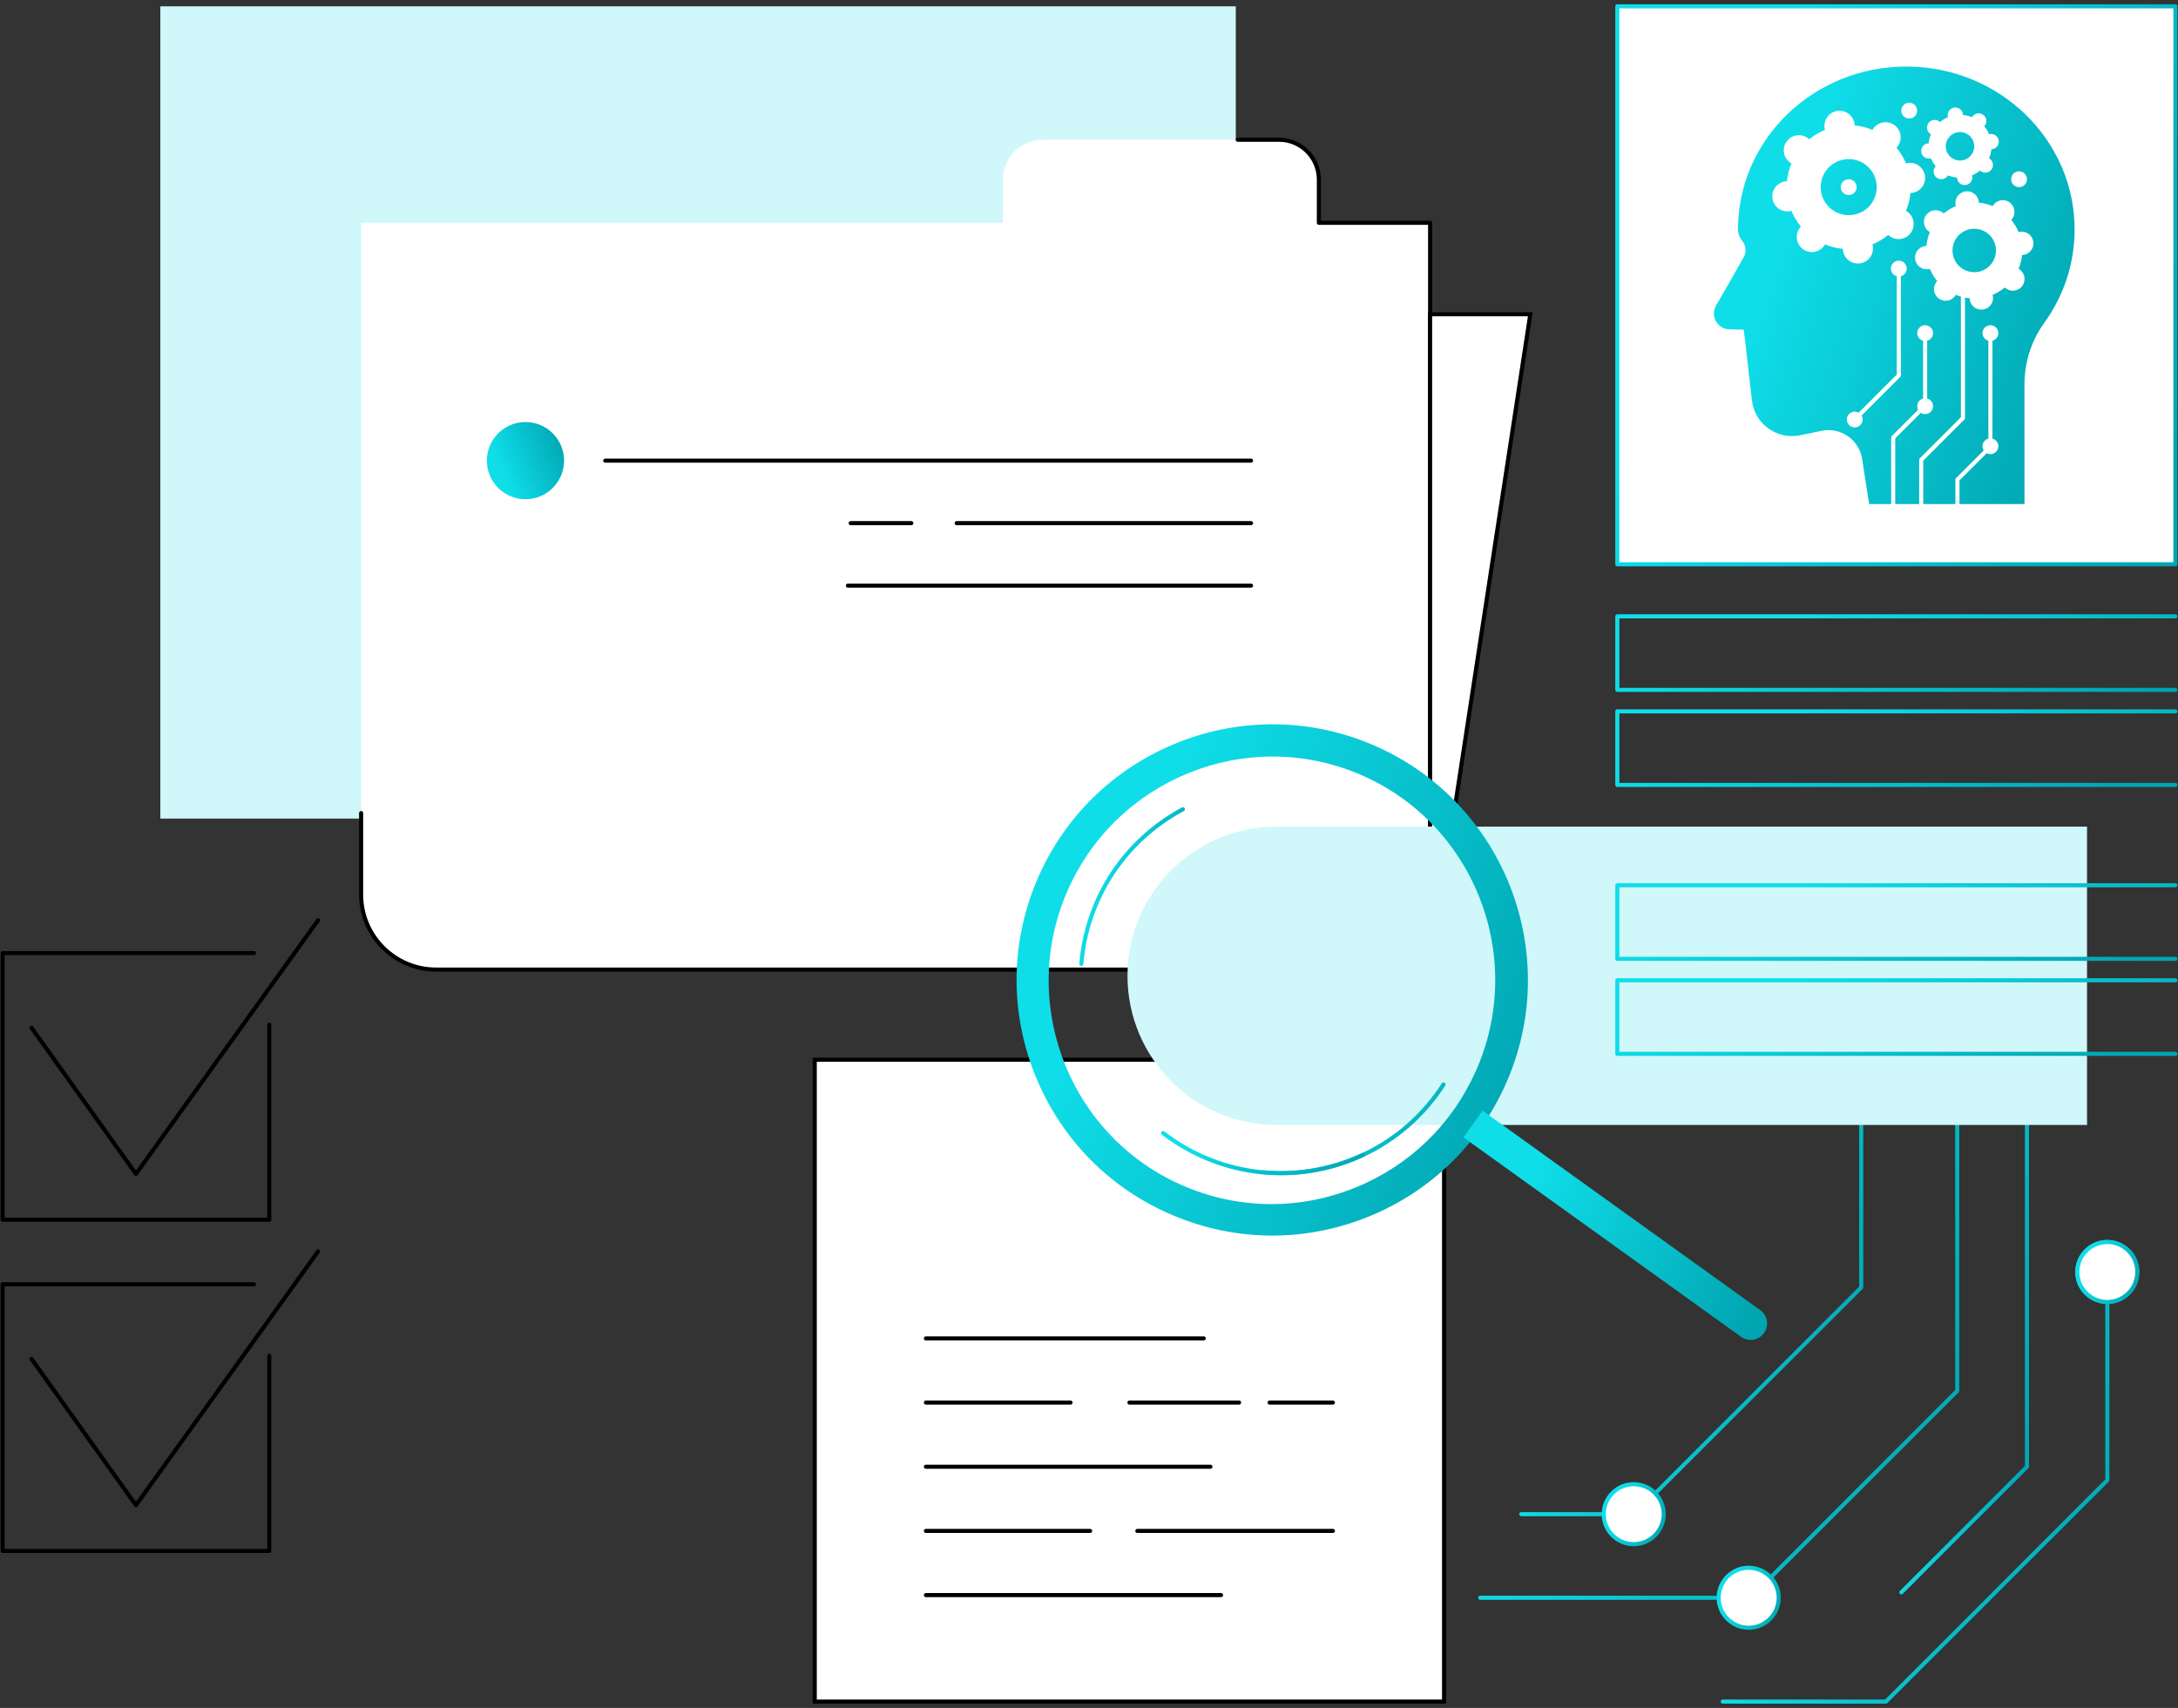 <?xml version="1.0" encoding="UTF-8"?>
<svg xmlns="http://www.w3.org/2000/svg" width="422" height="331" viewBox="0 0 422 331" fill="none">
  <rect x="0" y="0" width="422" height="331" fill="#333333" stroke="none"/>
  <path d="M339.132 310.048H286.797C286.578 310.048 286.401 309.871 286.401 309.653C286.401 309.434 286.578 309.257 286.797 309.257H338.968L378.825 269.397V216.395C378.825 216.176 379.002 215.999 379.22 215.999C379.439 215.999 379.616 216.176 379.616 216.395V269.561C379.616 269.666 379.574 269.767 379.5 269.841L339.412 309.933C339.337 310.007 339.237 310.048 339.132 310.048Z" fill="url(#paint0_linear_3738_6371)"></path>
  <path d="M338.821 315.465C342.03 315.465 344.632 312.862 344.632 309.652C344.632 306.442 342.03 303.84 338.821 303.84C335.611 303.84 333.009 306.442 333.009 309.652C333.009 312.862 335.611 315.465 338.821 315.465Z" fill="white"></path>
  <path d="M338.821 315.861C335.398 315.861 332.613 313.075 332.613 309.652C332.613 306.229 335.398 303.444 338.821 303.444C342.244 303.444 345.029 306.229 345.029 309.652C345.029 313.075 342.244 315.861 338.821 315.861ZM338.821 304.236C335.835 304.236 333.405 306.666 333.405 309.652C333.405 312.639 335.835 315.069 338.821 315.069C341.808 315.069 344.237 312.639 344.237 309.652C344.237 306.666 341.808 304.236 338.821 304.236Z" fill="url(#paint1_linear_3738_6371)"></path>
  <path d="M316.684 293.847H294.744C294.526 293.847 294.349 293.669 294.349 293.451C294.349 293.232 294.526 293.055 294.744 293.055H316.52L360.226 249.347V210.166C360.226 209.948 360.403 209.771 360.621 209.771C360.84 209.771 361.017 209.948 361.017 210.166V249.511C361.017 249.616 360.975 249.716 360.901 249.79L316.964 293.731C316.889 293.805 316.789 293.847 316.684 293.847Z" fill="url(#paint2_linear_3738_6371)"></path>
  <path d="M320.649 297.561C322.919 295.292 322.919 291.612 320.649 289.342C318.379 287.072 314.699 287.072 312.43 289.342C310.16 291.612 310.16 295.292 312.43 297.561C314.699 299.831 318.379 299.831 320.649 297.561Z" fill="white"></path>
  <path d="M316.545 299.659C313.122 299.659 310.338 296.874 310.338 293.451C310.338 290.028 313.122 287.243 316.545 287.243C319.968 287.243 322.753 290.028 322.753 293.451C322.753 296.874 319.968 299.659 316.545 299.659ZM316.545 288.035C313.559 288.035 311.129 290.464 311.129 293.451C311.129 296.438 313.559 298.867 316.545 298.867C319.532 298.867 321.961 296.438 321.961 293.451C321.961 290.464 319.532 288.035 316.545 288.035Z" fill="url(#paint3_linear_3738_6371)"></path>
  <path d="M368.392 309.003C368.291 309.003 368.189 308.964 368.112 308.887C367.957 308.732 367.957 308.482 368.112 308.327L392.341 284.096V215.26C392.341 215.041 392.518 214.864 392.737 214.864C392.956 214.864 393.132 215.041 393.132 215.26V284.26C393.132 284.365 393.091 284.466 393.017 284.54L368.672 308.887C368.594 308.964 368.493 309.003 368.392 309.003Z" fill="url(#paint4_linear_3738_6371)"></path>
  <path d="M365.41 330.171H333.789C333.57 330.171 333.394 329.993 333.394 329.775C333.394 329.556 333.571 329.379 333.789 329.379H365.246L407.915 286.707V246.515C407.915 246.297 408.092 246.12 408.311 246.12C408.529 246.12 408.706 246.297 408.706 246.515V286.871C408.706 286.976 408.665 287.077 408.59 287.151L365.689 330.055C365.615 330.129 365.515 330.171 365.41 330.171Z" fill="url(#paint5_linear_3738_6371)"></path>
  <path d="M408.31 252.327C411.52 252.327 414.122 249.725 414.122 246.515C414.122 243.305 411.52 240.703 408.31 240.703C405.1 240.703 402.498 243.305 402.498 246.515C402.498 249.725 405.1 252.327 408.31 252.327Z" fill="white"></path>
  <path d="M408.309 252.723C404.886 252.723 402.102 249.938 402.102 246.515C402.102 243.092 404.886 240.307 408.309 240.307C411.732 240.307 414.517 243.092 414.517 246.515C414.517 249.938 411.733 252.723 408.309 252.723ZM408.309 241.098C405.323 241.098 402.893 243.528 402.893 246.515C402.893 249.501 405.323 251.931 408.309 251.931C411.296 251.931 413.725 249.501 413.725 246.515C413.725 243.528 411.296 241.098 408.309 241.098Z" fill="url(#paint6_linear_3738_6371)"></path>
  <path d="M408.31 252.327C411.52 252.327 414.122 249.725 414.122 246.515C414.122 243.305 411.52 240.703 408.31 240.703C405.1 240.703 402.498 243.305 402.498 246.515C402.498 249.725 405.1 252.327 408.31 252.327Z" fill="white"></path>
  <path d="M408.309 252.723C404.886 252.723 402.102 249.938 402.102 246.515C402.102 243.092 404.886 240.307 408.309 240.307C411.732 240.307 414.517 243.092 414.517 246.515C414.517 249.938 411.733 252.723 408.309 252.723ZM408.309 241.098C405.323 241.098 402.893 243.528 402.893 246.515C402.893 249.501 405.323 251.931 408.309 251.931C411.296 251.931 413.725 249.501 413.725 246.515C413.725 243.528 411.296 241.098 408.309 241.098Z" fill="url(#paint7_linear_3738_6371)"></path>
  <path d="M239.443 1.226H31.065V158.644H239.443V1.226Z" fill="#D0F7F9"></path>
  <path d="M255.539 43.178V34.808C255.539 30.542 252.081 27.083 247.815 27.083H202.049C197.783 27.083 194.325 30.541 194.325 34.807V43.178H69.971V173.387C69.971 181.405 76.47 187.904 84.487 187.904H277.09V43.178H255.539Z" fill="white"></path>
  <path d="M277.09 188.3H84.487C76.264 188.3 69.574 181.61 69.574 173.387V157.572C69.574 157.353 69.751 157.176 69.97 157.176C70.189 157.176 70.366 157.354 70.366 157.572V173.387C70.366 181.174 76.701 187.509 84.487 187.509H276.694V43.574H255.539C255.32 43.574 255.143 43.396 255.143 43.178V34.808C255.143 30.766 251.855 27.478 247.814 27.478H239.81C239.591 27.478 239.414 27.301 239.414 27.082C239.414 26.864 239.591 26.687 239.81 26.687H247.814C252.292 26.687 255.935 30.33 255.935 34.808V42.782H277.09C277.309 42.782 277.486 42.959 277.486 43.178V187.904C277.486 188.123 277.309 188.3 277.09 188.3Z" fill="black"></path>
  <path d="M277.091 60.902V187.905L296.505 60.902H277.091Z" fill="white"></path>
  <path d="M277.481 187.964L276.694 187.904V60.506H296.965L277.481 187.964ZM277.486 61.298V182.696L296.043 61.298H277.486Z" fill="black"></path>
  <path d="M107.101 94.562C110.022 91.641 110.022 86.904 107.101 83.983C104.179 81.061 99.443 81.061 96.522 83.983C93.601 86.904 93.601 91.641 96.522 94.562C99.443 97.484 104.179 97.484 107.101 94.562Z" fill="url(#paint8_linear_3738_6371)"></path>
  <path d="M242.399 89.668H117.269C117.05 89.668 116.873 89.491 116.873 89.272C116.873 89.053 117.05 88.876 117.269 88.876H242.399C242.618 88.876 242.795 89.053 242.795 89.272C242.795 89.491 242.618 89.668 242.399 89.668Z" fill="black"></path>
  <path d="M176.584 101.781H164.818C164.599 101.781 164.422 101.604 164.422 101.385C164.422 101.167 164.599 100.989 164.818 100.989H176.584C176.802 100.989 176.979 101.167 176.979 101.385C176.979 101.604 176.802 101.781 176.584 101.781Z" fill="black"></path>
  <path d="M242.399 101.781H185.358C185.139 101.781 184.962 101.604 184.962 101.385C184.962 101.167 185.139 100.989 185.358 100.989H242.399C242.618 100.989 242.794 101.167 242.794 101.385C242.795 101.604 242.618 101.781 242.399 101.781Z" fill="black"></path>
  <path d="M242.4 113.894H164.28C164.061 113.894 163.884 113.717 163.884 113.499C163.884 113.28 164.061 113.103 164.28 113.103H242.4C242.619 113.103 242.796 113.28 242.796 113.499C242.796 113.717 242.619 113.894 242.4 113.894Z" fill="black"></path>
  <path d="M279.794 205.382H157.86V329.775H279.794V205.382Z" fill="white"></path>
  <path d="M280.191 330.171H157.465V204.986H280.191V330.171ZM158.256 329.379H279.399V205.778H158.256V329.379Z" fill="black"></path>
  <path d="M233.239 259.783H179.397C179.178 259.783 179.001 259.606 179.001 259.387C179.001 259.169 179.178 258.991 179.397 258.991H233.239C233.457 258.991 233.634 259.169 233.634 259.387C233.634 259.606 233.457 259.783 233.239 259.783Z" fill="black"></path>
  <path d="M258.259 272.22H245.989C245.771 272.22 245.594 272.042 245.594 271.824C245.594 271.605 245.771 271.428 245.989 271.428H258.259C258.477 271.428 258.654 271.605 258.654 271.824C258.655 272.042 258.477 272.22 258.259 272.22Z" fill="black"></path>
  <path d="M240.08 272.22H218.827C218.609 272.22 218.432 272.042 218.432 271.824C218.432 271.605 218.609 271.428 218.827 271.428H240.08C240.299 271.428 240.476 271.605 240.476 271.824C240.476 272.042 240.299 272.22 240.08 272.22Z" fill="black"></path>
  <path d="M207.423 272.22H179.397C179.178 272.22 179.001 272.042 179.001 271.824C179.001 271.605 179.178 271.428 179.397 271.428H207.423C207.642 271.428 207.819 271.605 207.819 271.824C207.819 272.042 207.642 272.22 207.423 272.22Z" fill="black"></path>
  <path d="M234.532 284.656H179.397C179.178 284.656 179.001 284.478 179.001 284.26C179.001 284.042 179.178 283.864 179.397 283.864H234.532C234.751 283.864 234.928 284.042 234.928 284.26C234.928 284.478 234.751 284.656 234.532 284.656Z" fill="black"></path>
  <path d="M258.26 297.092H220.362C220.143 297.092 219.966 296.915 219.966 296.696C219.966 296.478 220.143 296.3 220.362 296.3H258.26C258.479 296.3 258.656 296.478 258.656 296.696C258.656 296.915 258.479 297.092 258.26 297.092Z" fill="black"></path>
  <path d="M211.219 297.092H179.397C179.178 297.092 179.001 296.915 179.001 296.696C179.001 296.478 179.178 296.3 179.397 296.3H211.219C211.438 296.3 211.615 296.478 211.615 296.696C211.615 296.915 211.438 297.092 211.219 297.092Z" fill="black"></path>
  <path d="M236.589 309.529H179.397C179.178 309.529 179.001 309.351 179.001 309.133C179.001 308.914 179.178 308.737 179.397 308.737H236.589C236.808 308.737 236.985 308.914 236.985 309.133C236.985 309.351 236.808 309.529 236.589 309.529Z" fill="black"></path>
  <path d="M421.495 1.226H313.363V109.365H421.495V1.226Z" fill="white"></path>
  <path d="M421.496 109.76H313.364C313.146 109.76 312.969 109.583 312.969 109.364V1.226C312.969 1.007 313.146 0.83 313.364 0.83H421.496C421.715 0.83 421.892 1.007 421.892 1.226V109.365C421.892 109.583 421.715 109.76 421.496 109.76ZM313.76 108.969H421.1V1.621H313.76V108.969Z" fill="url(#paint9_linear_3738_6371)"></path>
  <path d="M337.833 63.885L335.094 63.83C332.751 63.783 331.32 61.237 332.498 59.211C334.133 56.401 336.226 52.77 337.867 49.811C338.379 48.889 338.323 47.752 337.712 46.892C337.237 46.223 336.748 45.635 336.748 44.476C336.748 27.036 351.348 12.899 369.357 12.899C387.367 12.899 401.966 27.037 401.966 44.476C401.966 51.199 399.796 57.43 396.098 62.55C393.588 66.026 392.252 70.211 392.252 74.498V97.692H362.161L360.795 88.937C360.214 85.212 356.635 82.73 352.942 83.492L348.793 84.355C344.316 85.285 340.002 82.186 339.452 77.647C338.622 70.784 338.067 65.062 337.833 63.885Z" fill="url(#paint10_linear_3738_6371)"></path>
  <path d="M391.388 44.921C391.296 44.935 391.207 44.956 391.119 44.98C390.761 44.114 390.279 43.32 389.697 42.616C389.76 42.55 389.82 42.481 389.875 42.406C390.62 41.399 390.407 39.98 389.401 39.236C388.394 38.492 386.975 38.704 386.231 39.711C386.175 39.786 386.127 39.864 386.082 39.943C385.239 39.593 384.338 39.365 383.405 39.276C383.403 39.186 383.396 39.094 383.382 39.002C383.197 37.764 382.043 36.911 380.806 37.096C379.568 37.282 378.715 38.435 378.9 39.673C378.914 39.766 378.935 39.855 378.959 39.943C378.093 40.301 377.298 40.783 376.595 41.364C376.529 41.302 376.46 41.242 376.385 41.186C375.378 40.442 373.959 40.655 373.215 41.661C372.471 42.668 372.683 44.087 373.69 44.831C373.765 44.886 373.843 44.935 373.922 44.98C373.571 45.823 373.344 46.724 373.255 47.657C373.164 47.659 373.073 47.666 372.981 47.679C371.743 47.865 370.89 49.019 371.075 50.257C371.261 51.495 372.415 52.348 373.652 52.163C373.745 52.149 373.834 52.128 373.922 52.104C374.28 52.97 374.761 53.764 375.343 54.468C375.281 54.534 375.22 54.603 375.165 54.678C374.421 55.685 374.633 57.104 375.64 57.848C376.646 58.592 378.065 58.38 378.809 57.373C378.865 57.298 378.913 57.22 378.958 57.141C379.801 57.491 380.702 57.719 381.635 57.807C381.637 57.898 381.644 57.99 381.658 58.082C381.843 59.32 382.997 60.173 384.235 59.988C385.472 59.802 386.325 58.648 386.14 57.41C386.126 57.318 386.105 57.229 386.081 57.141C386.947 56.783 387.742 56.301 388.445 55.72C388.511 55.782 388.58 55.842 388.655 55.898C389.662 56.642 391.081 56.429 391.825 55.423C392.569 54.416 392.357 52.997 391.35 52.253C391.275 52.197 391.197 52.149 391.118 52.104C391.469 51.261 391.696 50.36 391.785 49.427C391.875 49.425 391.967 49.418 392.059 49.404C393.297 49.219 394.15 48.065 393.965 46.827C393.78 45.589 392.626 44.736 391.388 44.921ZM383.144 52.704C380.845 53.048 378.702 51.464 378.358 49.165C378.014 46.866 379.598 44.724 381.897 44.379C384.195 44.035 386.338 45.619 386.683 47.918C387.027 50.217 385.443 52.36 383.144 52.704Z" fill="white"></path>
  <path d="M385.572 25.978C385.511 25.987 385.453 26.001 385.396 26.017C385.161 25.449 384.845 24.928 384.464 24.467C384.505 24.424 384.544 24.379 384.581 24.33C385.068 23.67 384.929 22.74 384.27 22.253C383.61 21.765 382.68 21.904 382.193 22.564C382.156 22.613 382.125 22.664 382.095 22.716C381.543 22.486 380.952 22.337 380.341 22.279C380.339 22.22 380.335 22.16 380.326 22.099C380.205 21.288 379.449 20.729 378.637 20.85C377.826 20.972 377.267 21.728 377.389 22.539C377.398 22.6 377.412 22.658 377.428 22.716C376.86 22.95 376.339 23.266 375.878 23.647C375.835 23.606 375.79 23.567 375.741 23.531C375.081 23.043 374.151 23.182 373.664 23.842C373.176 24.501 373.315 25.431 373.975 25.919C374.024 25.955 374.075 25.987 374.127 26.017C373.897 26.569 373.748 27.159 373.69 27.771C373.631 27.772 373.571 27.776 373.51 27.785C372.699 27.907 372.14 28.663 372.262 29.474C372.383 30.285 373.139 30.845 373.95 30.723C374.011 30.714 374.069 30.7 374.127 30.684C374.361 31.252 374.677 31.773 375.058 32.233C375.017 32.277 374.978 32.322 374.942 32.371C374.454 33.031 374.593 33.961 375.253 34.448C375.912 34.936 376.842 34.797 377.33 34.137C377.366 34.088 377.398 34.037 377.427 33.985C377.98 34.215 378.57 34.364 379.182 34.422C379.183 34.481 379.187 34.541 379.196 34.602C379.318 35.413 380.074 35.972 380.885 35.85C381.696 35.729 382.255 34.973 382.134 34.162C382.125 34.101 382.111 34.042 382.095 33.985C382.663 33.751 383.183 33.435 383.644 33.054C383.687 33.094 383.733 33.134 383.782 33.17C384.441 33.658 385.371 33.519 385.859 32.859C386.346 32.199 386.207 31.27 385.548 30.782C385.499 30.745 385.448 30.714 385.396 30.684C385.625 30.132 385.774 29.542 385.832 28.93C385.892 28.928 385.952 28.924 386.012 28.915C386.823 28.794 387.382 28.038 387.261 27.227C387.139 26.416 386.383 25.856 385.572 25.978ZM380.17 31.078C378.663 31.304 377.259 30.265 377.034 28.759C376.808 27.253 377.846 25.849 379.352 25.623C380.859 25.397 382.263 26.435 382.488 27.942C382.714 29.448 381.676 30.852 380.17 31.078Z" fill="white"></path>
  <path d="M369.646 31.596C369.527 31.614 369.412 31.64 369.298 31.672C368.836 30.553 368.215 29.528 367.464 28.62C367.544 28.535 367.622 28.446 367.694 28.349C368.654 27.05 368.38 25.218 367.081 24.258C365.782 23.297 363.95 23.572 362.99 24.87C362.918 24.967 362.855 25.068 362.798 25.17C361.71 24.718 360.547 24.424 359.343 24.31C359.34 24.193 359.332 24.074 359.314 23.955C359.074 22.358 357.585 21.257 355.987 21.496C354.39 21.735 353.289 23.224 353.528 24.822C353.546 24.941 353.573 25.056 353.604 25.17C352.486 25.632 351.461 26.253 350.553 27.004C350.468 26.924 350.379 26.846 350.282 26.774C348.983 25.814 347.151 26.088 346.191 27.387C345.23 28.686 345.505 30.518 346.804 31.479C346.9 31.55 347.001 31.613 347.103 31.671C346.651 32.759 346.357 33.922 346.243 35.126C346.126 35.129 346.008 35.137 345.889 35.155C344.291 35.395 343.19 36.884 343.429 38.481C343.669 40.079 345.158 41.181 346.755 40.941C346.874 40.923 346.99 40.896 347.103 40.865C347.565 41.983 348.186 43.008 348.938 43.916C348.857 44.002 348.779 44.091 348.708 44.188C347.747 45.487 348.021 47.318 349.321 48.279C350.619 49.239 352.451 48.965 353.411 47.666C353.483 47.569 353.546 47.469 353.603 47.367C354.692 47.819 355.854 48.113 357.058 48.227C357.062 48.344 357.07 48.462 357.088 48.581C357.327 50.179 358.816 51.28 360.414 51.041C362.012 50.801 363.113 49.312 362.873 47.715C362.856 47.595 362.829 47.48 362.797 47.367C363.915 46.905 364.941 46.283 365.849 45.532C365.934 45.613 366.023 45.691 366.12 45.762C367.419 46.723 369.251 46.448 370.211 45.149C371.171 43.85 370.897 42.018 369.598 41.058C369.501 40.986 369.401 40.924 369.299 40.866C369.751 39.777 370.045 38.615 370.159 37.41C370.276 37.407 370.394 37.399 370.513 37.381C372.111 37.142 373.212 35.653 372.973 34.055C372.733 32.458 371.244 31.356 369.646 31.596ZM359.005 41.641C356.038 42.086 353.273 40.041 352.828 37.073C352.384 34.106 354.429 31.34 357.396 30.896C360.363 30.451 363.128 32.496 363.572 35.464C364.017 38.431 361.972 41.196 359.005 41.641Z" fill="white"></path>
  <path d="M356.667 36.269C356.667 37.115 357.353 37.802 358.2 37.802C359.047 37.802 359.734 37.115 359.734 36.269C359.734 35.422 359.047 34.735 358.2 34.735C357.353 34.735 356.667 35.422 356.667 36.269Z" fill="white"></path>
  <path d="M359.36 81.701C359.258 81.701 359.157 81.662 359.08 81.585C358.925 81.43 358.925 81.18 359.08 81.025L367.509 72.596V52.047C367.509 51.828 367.686 51.651 367.905 51.651C368.123 51.651 368.301 51.828 368.301 52.047V72.759C368.301 72.864 368.259 72.965 368.185 73.039L359.639 81.585C359.562 81.662 359.461 81.701 359.36 81.701Z" fill="white"></path>
  <path d="M366.821 98.087C366.602 98.087 366.425 97.91 366.425 97.692V84.79C366.425 84.686 366.467 84.585 366.541 84.511L372.609 78.442V65.409C372.609 65.191 372.786 65.014 373.004 65.014C373.223 65.014 373.4 65.191 373.4 65.409V78.606C373.4 78.711 373.358 78.812 373.284 78.886L367.216 84.954V97.692C367.216 97.91 367.039 98.087 366.821 98.087Z" fill="white"></path>
  <path d="M372.246 98.088C372.027 98.088 371.851 97.91 371.851 97.692V89.108C371.851 89.003 371.892 88.902 371.966 88.828L379.936 80.857V55.295C379.936 55.077 380.113 54.899 380.332 54.899C380.55 54.899 380.728 55.077 380.728 55.295V81.021C380.728 81.126 380.686 81.227 380.612 81.301L372.642 89.271V97.692C372.642 97.91 372.465 98.088 372.246 98.088Z" fill="white"></path>
  <path d="M379.269 98.088C379.05 98.088 378.873 97.91 378.873 97.692V92.939C378.873 92.834 378.915 92.733 378.989 92.659L385.258 86.389V64.558C385.258 64.34 385.435 64.163 385.654 64.163C385.873 64.163 386.05 64.34 386.05 64.558V86.553C386.05 86.658 386.008 86.759 385.934 86.833L379.665 93.103V97.692C379.665 97.91 379.488 98.088 379.269 98.088Z" fill="white"></path>
  <path d="M357.829 81.302C357.829 82.149 358.516 82.835 359.362 82.835C360.209 82.835 360.896 82.149 360.896 81.302C360.896 80.455 360.209 79.768 359.362 79.768C358.516 79.768 357.829 80.455 357.829 81.302Z" fill="white"></path>
  <path d="M371.47 64.558C371.47 65.405 372.156 66.092 373.003 66.092C373.85 66.092 374.537 65.405 374.537 64.558C374.537 63.711 373.85 63.025 373.003 63.025C372.156 63.025 371.47 63.711 371.47 64.558Z" fill="white"></path>
  <path d="M369.98 22.974C370.827 22.942 371.487 22.23 371.455 21.384C371.423 20.537 370.711 19.877 369.864 19.909C369.018 19.941 368.358 20.653 368.39 21.5C368.422 22.346 369.134 23.006 369.98 22.974Z" fill="white"></path>
  <path d="M371.47 78.721C371.47 79.568 372.156 80.254 373.003 80.254C373.85 80.254 374.537 79.568 374.537 78.721C374.537 77.874 373.85 77.188 373.003 77.188C372.156 77.188 371.47 77.874 371.47 78.721Z" fill="white"></path>
  <path d="M384.121 64.558C384.121 65.405 384.808 66.092 385.654 66.092C386.501 66.092 387.188 65.405 387.188 64.558C387.188 63.711 386.501 63.025 385.654 63.025C384.808 63.025 384.121 63.711 384.121 64.558Z" fill="white"></path>
  <path d="M389.671 34.735C389.671 35.582 390.357 36.268 391.204 36.268C392.051 36.268 392.738 35.582 392.738 34.735C392.738 33.888 392.051 33.201 391.204 33.201C390.357 33.201 389.671 33.888 389.671 34.735Z" fill="white"></path>
  <path d="M384.121 86.482C384.121 87.329 384.808 88.016 385.654 88.016C386.501 88.016 387.188 87.329 387.188 86.482C387.188 85.635 386.501 84.948 385.654 84.948C384.808 84.949 384.121 85.635 384.121 86.482Z" fill="white"></path>
  <path d="M366.371 52.047C366.371 52.894 367.058 53.581 367.904 53.581C368.751 53.581 369.438 52.894 369.438 52.047C369.438 51.2 368.751 50.514 367.904 50.514C367.058 50.514 366.371 51.2 366.371 52.047Z" fill="white"></path>
  <path d="M404.375 218.023H247.367C231.402 218.023 218.459 205.079 218.459 189.113C218.459 173.146 231.402 160.202 247.367 160.202H404.375V218.023Z" fill="#D0F7F9"></path>
  <path d="M265.739 144.256C290.908 154.854 302.763 183.954 292.165 209.125C287.031 221.319 277.457 230.782 265.206 235.773C252.954 240.765 239.493 240.686 227.301 235.552C215.108 230.418 205.645 220.843 200.654 208.591C195.663 196.339 195.741 182.876 200.875 170.683C201.015 170.351 201.156 170.026 201.302 169.699C212.235 145.207 240.903 133.797 265.739 144.256ZM286.302 206.758C295.584 184.715 285.258 159.254 263.283 150.001C241.307 140.75 215.879 151.159 206.594 173.2C197.311 195.243 207.637 220.704 229.613 229.956C240.258 234.438 252.017 234.493 262.724 230.112C273.139 225.85 281.344 217.889 285.923 207.631C286.052 207.342 286.179 207.05 286.302 206.758Z" fill="url(#paint11_linear_3738_6371)"></path>
  <path d="M209.515 187.196C209.504 187.196 209.493 187.196 209.482 187.195C209.264 187.177 209.102 186.986 209.121 186.768C210.187 173.899 217.625 162.577 229.016 156.483C229.209 156.38 229.448 156.452 229.551 156.645C229.654 156.838 229.582 157.078 229.389 157.181C218.236 163.148 210.954 174.233 209.909 186.833C209.892 187.04 209.719 187.196 209.515 187.196Z" fill="url(#paint12_linear_3738_6371)"></path>
  <path d="M248.229 227.742C247.027 227.742 245.82 227.686 244.606 227.571C244.388 227.55 244.228 227.357 244.249 227.14C244.27 226.922 244.467 226.762 244.68 226.783C258.546 228.097 271.832 221.646 279.363 209.952C279.482 209.768 279.727 209.715 279.91 209.833C280.094 209.952 280.147 210.197 280.029 210.38C272.996 221.3 261.046 227.742 248.229 227.742Z" fill="url(#paint13_linear_3738_6371)"></path>
  <path d="M248.166 227.769C239.993 227.769 231.895 225.108 225.13 219.921C224.956 219.788 224.923 219.54 225.056 219.366C225.19 219.193 225.438 219.16 225.611 219.293C236.662 227.765 251.347 229.356 263.937 223.445C264.135 223.352 264.371 223.438 264.464 223.636C264.556 223.834 264.471 224.069 264.274 224.162C259.123 226.58 253.628 227.769 248.166 227.769Z" fill="url(#paint14_linear_3738_6371)"></path>
  <path d="M341.786 258.349C342.812 256.921 342.486 254.933 341.058 253.908L287.261 215.259L283.548 220.428L337.345 259.077C338.772 260.102 340.761 259.776 341.786 258.349Z" fill="url(#paint15_linear_3738_6371)"></path>
  <path d="M52.178 236.781H0.505C0.286 236.781 0.109 236.604 0.109 236.385V184.708C0.109 184.49 0.287 184.313 0.505 184.313H49.219C49.438 184.313 49.615 184.49 49.615 184.708C49.615 184.927 49.438 185.104 49.219 185.104H0.901V235.99H51.783V198.592C51.783 198.373 51.96 198.196 52.178 198.196C52.397 198.196 52.574 198.373 52.574 198.592V236.385C52.574 236.604 52.397 236.781 52.178 236.781Z" fill="black"></path>
  <path d="M26.342 227.911H26.342C26.214 227.911 26.095 227.849 26.02 227.745L5.775 199.4C5.648 199.222 5.689 198.975 5.867 198.848C6.044 198.721 6.292 198.762 6.419 198.94L26.343 226.835L61.305 178.114C61.432 177.937 61.679 177.896 61.857 178.023C62.035 178.151 62.076 178.398 61.948 178.576L26.664 227.746C26.59 227.849 26.47 227.911 26.342 227.911Z" fill="black"></path>
  <path d="M52.178 300.972H0.505C0.286 300.972 0.109 300.794 0.109 300.576V248.899C0.109 248.68 0.287 248.503 0.505 248.503H49.219C49.438 248.503 49.615 248.68 49.615 248.899C49.615 249.118 49.438 249.295 49.219 249.295H0.901V300.18H51.783V262.782C51.783 262.564 51.96 262.386 52.178 262.386C52.397 262.386 52.574 262.564 52.574 262.782V300.576C52.574 300.794 52.397 300.972 52.178 300.972Z" fill="black"></path>
  <path d="M26.342 292.102H26.342C26.214 292.102 26.095 292.04 26.02 291.936L5.775 263.591C5.648 263.413 5.689 263.166 5.867 263.039C6.044 262.912 6.292 262.953 6.419 263.131L26.343 291.026L61.305 242.306C61.432 242.128 61.679 242.088 61.857 242.215C62.035 242.342 62.076 242.589 61.948 242.767L26.664 291.937C26.59 292.04 26.47 292.102 26.342 292.102Z" fill="black"></path>
  <path d="M421.496 134.1H313.364C313.146 134.1 312.969 133.922 312.969 133.704V119.449C312.969 119.231 313.146 119.054 313.364 119.054H421.496C421.715 119.054 421.892 119.231 421.892 119.449C421.892 119.668 421.715 119.845 421.496 119.845H313.76V133.308H421.496C421.715 133.308 421.892 133.485 421.892 133.704C421.892 133.923 421.715 134.1 421.496 134.1Z" fill="url(#paint16_linear_3738_6371)"></path>
  <path d="M421.496 152.516H313.364C313.146 152.516 312.969 152.338 312.969 152.12V137.865C312.969 137.647 313.146 137.469 313.364 137.469H421.496C421.715 137.469 421.892 137.647 421.892 137.865C421.892 138.084 421.715 138.261 421.496 138.261H313.76V151.724H421.496C421.715 151.724 421.892 151.901 421.892 152.12C421.892 152.338 421.715 152.516 421.496 152.516Z" fill="url(#paint17_linear_3738_6371)"></path>
  <path d="M421.496 186.219H313.364C313.146 186.219 312.969 186.042 312.969 185.823V171.569C312.969 171.35 313.146 171.173 313.364 171.173H421.496C421.715 171.173 421.892 171.35 421.892 171.569C421.892 171.788 421.715 171.965 421.496 171.965H313.76V185.427H421.496C421.715 185.427 421.892 185.605 421.892 185.823C421.892 186.042 421.715 186.219 421.496 186.219Z" fill="url(#paint18_linear_3738_6371)"></path>
  <path d="M421.496 204.636H313.364C313.146 204.636 312.969 204.458 312.969 204.24V189.985C312.969 189.767 313.146 189.589 313.364 189.589H421.496C421.715 189.589 421.892 189.767 421.892 189.985C421.892 190.204 421.715 190.381 421.496 190.381H313.76V203.844H421.496C421.715 203.844 421.892 204.021 421.892 204.24C421.892 204.458 421.715 204.636 421.496 204.636Z" fill="url(#paint19_linear_3738_6371)"></path>
  <defs>
    <linearGradient id="paint0_linear_3738_6371" x1="311.569" y1="231.047" x2="424.64" y2="276.431" gradientUnits="userSpaceOnUse">
      <stop stop-color="#0FDEE9"></stop>
      <stop offset="0.707" stop-color="#00A5B1"></stop>
    </linearGradient>
    <linearGradient id="paint1_linear_3738_6371" x1="335.966" y1="305.431" x2="350.989" y2="311.515" gradientUnits="userSpaceOnUse">
      <stop stop-color="#0FDEE9"></stop>
      <stop offset="0.707" stop-color="#00A5B1"></stop>
    </linearGradient>
    <linearGradient id="paint2_linear_3738_6371" x1="312.349" y1="223.223" x2="397.47" y2="250.557" gradientUnits="userSpaceOnUse">
      <stop stop-color="#0FDEE9"></stop>
      <stop offset="0.707" stop-color="#00A5B1"></stop>
    </linearGradient>
    <linearGradient id="paint3_linear_3738_6371" x1="313.69" y1="289.23" x2="328.713" y2="295.313" gradientUnits="userSpaceOnUse">
      <stop stop-color="#0FDEE9"></stop>
      <stop offset="0.707" stop-color="#00A5B1"></stop>
    </linearGradient>
    <linearGradient id="paint4_linear_3738_6371" x1="374.783" y1="229.926" x2="409.777" y2="233.71" gradientUnits="userSpaceOnUse">
      <stop stop-color="#0FDEE9"></stop>
      <stop offset="0.707" stop-color="#00A5B1"></stop>
    </linearGradient>
    <linearGradient id="paint5_linear_3738_6371" x1="353.728" y1="259.568" x2="447.459" y2="293.58" gradientUnits="userSpaceOnUse">
      <stop stop-color="#0FDEE9"></stop>
      <stop offset="0.707" stop-color="#00A5B1"></stop>
    </linearGradient>
    <linearGradient id="paint6_linear_3738_6371" x1="405.454" y1="242.293" x2="420.477" y2="248.377" gradientUnits="userSpaceOnUse">
      <stop stop-color="#0FDEE9"></stop>
      <stop offset="0.707" stop-color="#00A5B1"></stop>
    </linearGradient>
    <linearGradient id="paint7_linear_3738_6371" x1="405.454" y1="242.293" x2="420.477" y2="248.377" gradientUnits="userSpaceOnUse">
      <stop stop-color="#0FDEE9"></stop>
      <stop offset="0.707" stop-color="#00A5B1"></stop>
    </linearGradient>
    <linearGradient id="paint8_linear_3738_6371" x1="95.781" y1="88.109" x2="113.766" y2="80.493" gradientUnits="userSpaceOnUse">
      <stop stop-color="#0FDEE9"></stop>
      <stop offset="0.707" stop-color="#00A5B1"></stop>
    </linearGradient>
    <linearGradient id="paint9_linear_3738_6371" x1="342.378" y1="18.259" x2="474.177" y2="71.629" gradientUnits="userSpaceOnUse">
      <stop stop-color="#0FDEE9"></stop>
      <stop offset="0.707" stop-color="#00A5B1"></stop>
    </linearGradient>
    <linearGradient id="paint10_linear_3738_6371" x1="350.947" y1="26.466" x2="439.514" y2="56.028" gradientUnits="userSpaceOnUse">
      <stop stop-color="#0FDEE9"></stop>
      <stop offset="0.707" stop-color="#00A5B1"></stop>
    </linearGradient>
    <linearGradient id="paint11_linear_3738_6371" x1="223.718" y1="156.228" x2="343.606" y2="204.776" gradientUnits="userSpaceOnUse">
      <stop stop-color="#0FDEE9"></stop>
      <stop offset="0.707" stop-color="#00A5B1"></stop>
    </linearGradient>
    <linearGradient id="paint12_linear_3738_6371" x1="214.649" y1="161.358" x2="241.537" y2="168.607" gradientUnits="userSpaceOnUse">
      <stop stop-color="#0FDEE9"></stop>
      <stop offset="0.707" stop-color="#00A5B1"></stop>
    </linearGradient>
    <linearGradient id="paint13_linear_3738_6371" x1="253.925" y1="212.646" x2="284.478" y2="237.323" gradientUnits="userSpaceOnUse">
      <stop stop-color="#0FDEE9"></stop>
      <stop offset="0.707" stop-color="#00A5B1"></stop>
    </linearGradient>
    <linearGradient id="paint14_linear_3738_6371" x1="235.647" y1="220.58" x2="248.023" y2="243.728" gradientUnits="userSpaceOnUse">
      <stop stop-color="#0FDEE9"></stop>
      <stop offset="0.707" stop-color="#00A5B1"></stop>
    </linearGradient>
    <linearGradient id="paint15_linear_3738_6371" x1="299.434" y1="222.366" x2="363.782" y2="256.886" gradientUnits="userSpaceOnUse">
      <stop stop-color="#0FDEE9"></stop>
      <stop offset="0.707" stop-color="#00A5B1"></stop>
    </linearGradient>
    <linearGradient id="paint16_linear_3738_6371" x1="342.378" y1="121.461" x2="358.367" y2="168.335" gradientUnits="userSpaceOnUse">
      <stop stop-color="#0FDEE9"></stop>
      <stop offset="0.707" stop-color="#00A5B1"></stop>
    </linearGradient>
    <linearGradient id="paint17_linear_3738_6371" x1="342.378" y1="139.877" x2="358.367" y2="186.752" gradientUnits="userSpaceOnUse">
      <stop stop-color="#0FDEE9"></stop>
      <stop offset="0.707" stop-color="#00A5B1"></stop>
    </linearGradient>
    <linearGradient id="paint18_linear_3738_6371" x1="342.378" y1="173.58" x2="358.367" y2="220.455" gradientUnits="userSpaceOnUse">
      <stop stop-color="#0FDEE9"></stop>
      <stop offset="0.707" stop-color="#00A5B1"></stop>
    </linearGradient>
    <linearGradient id="paint19_linear_3738_6371" x1="342.378" y1="191.997" x2="358.367" y2="238.872" gradientUnits="userSpaceOnUse">
      <stop stop-color="#0FDEE9"></stop>
      <stop offset="0.707" stop-color="#00A5B1"></stop>
    </linearGradient>
  </defs>
</svg>
